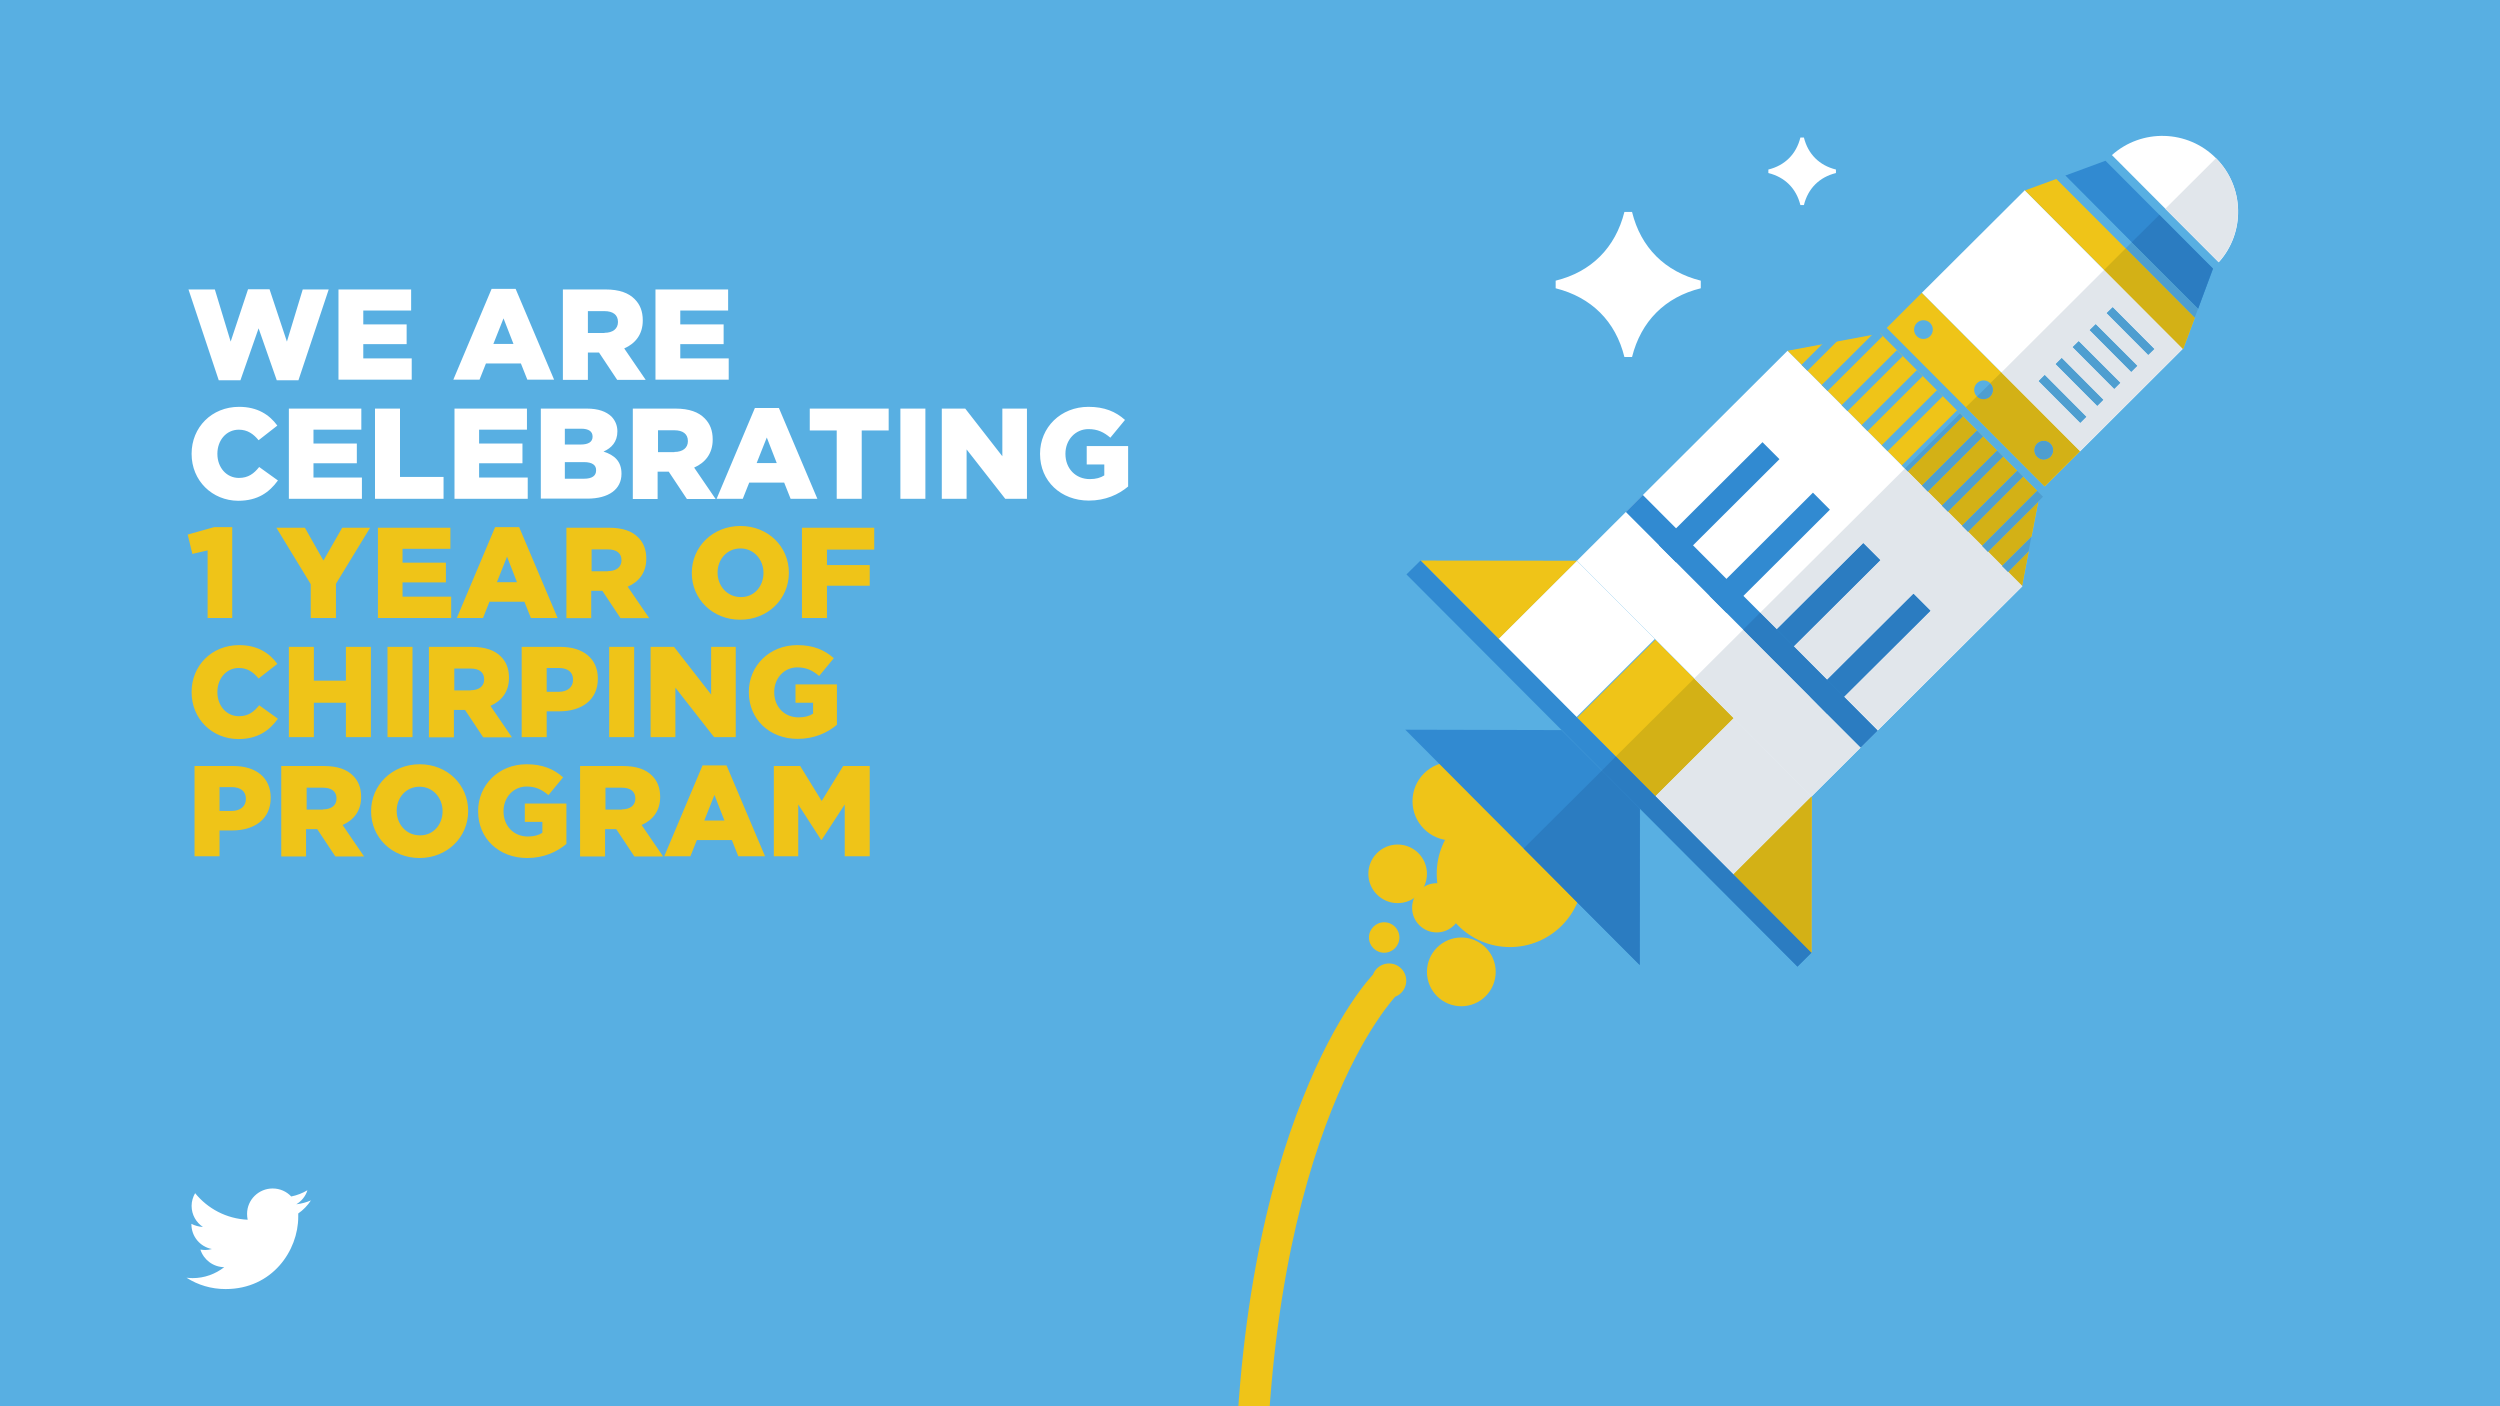 <svg xmlns="http://www.w3.org/2000/svg" viewBox="0 0 1280 720"><style>.st0{fill:#58afe2}.st2{fill:#fff}.st3{fill:#efc418}.st4{fill:#318ad1}.st5{fill:#e1e6eb}.st8{fill:#4e9ed0}.st9{fill:#2b7cc1}.st10{fill:#d3b116}</style><g id="Layer_1"><path class="st0" d="M1280 720H0V0h1280v720"/><path class="st2" d="M870.8 143.7c-18.3-4.6-30.7-16.9-35.2-35.2h-3.9c-4.6 18.3-16.9 30.7-35.2 35.2v3.9c18.3 4.6 30.7 16.9 35.2 35.2h3.9c4.6-18.3 16.9-30.7 35.2-35.2v-3.9zM940 86.8c-8.5-2.1-14.3-7.9-16.4-16.4h-1.8c-2.1 8.5-7.9 14.3-16.4 16.4v1.8c8.5 2.1 14.3 7.9 16.4 16.4h1.8c2.1-8.5 7.9-14.3 16.4-16.4v-1.8zM96.5 148.2H110l8.1 26.7 8.9-26.8h11l8.9 26.8 8.1-26.7h13.3l-15.5 46.5h-11.1l-9.3-26.6-9.3 26.6H112zm76.8 0h37.2V159H186v7.1h22.2v10.1H186v7.3h24.8v10.9h-37.5zm78.4-.3H264l19.7 46.5H270l-3.3-8.3h-17.9l-3.3 8.3h-13.4l19.6-46.5zm11.2 28.2l-5.1-13.1-5.2 13.1h10.3zm25.3-27.9H310c7.1 0 11.9 1.8 15 5 2.7 2.7 4.1 6.2 4.1 10.8v.1c0 7.1-3.8 11.8-9.5 14.3l11 16.1H316l-9.3-14H301v14h-12.8v-46.3zm21.3 22.2c4.3 0 6.9-2.1 6.9-5.5v-.1c0-3.7-2.7-5.5-6.9-5.5H301v11.2h8.5zm26.1-22.2h37.2V159h-24.5v7.1h22.2v10.1h-22.2v7.3h24.8v10.9h-37.5zM98.1 232.4v-.1c0-13.5 10.3-24 24.3-24 9.4 0 15.5 4 19.6 9.6l-9.6 7.5c-2.6-3.2-5.7-5.4-10.1-5.4-6.5 0-11 5.5-11 12.3v.1c0 6.9 4.6 12.3 11 12.3 4.8 0 7.7-2.2 10.4-5.6l9.6 6.9c-4.4 6-10.2 10.4-20.4 10.4-13.2-.1-23.8-10.2-23.8-24zm49.8-23.2H185V220h-24.5v7.1h22.2v10.1h-22.2v7.3h24.8v10.9h-37.4zm44.1 0h12.8v35h22.3v11.2H192zm40.7 0h37.1V220h-24.5v7.1h22.2v10.1h-22.2v7.3h24.9v10.9h-37.5zm44.1 0h23.7c5.8 0 9.9 1.5 12.6 4.1 1.8 1.9 3 4.4 3 7.5v.1c0 5.3-3 8.5-7.1 10.3 5.6 1.8 9.2 5 9.2 11.3v.1c0 7.9-6.5 12.7-17.5 12.7h-23.8v-46.1zm26.6 14.3c0-2.6-2-4-5.8-4h-8.4v8.1h8.1c3.9 0 6.1-1.3 6.1-4v-.1zm-4.4 13.1h-9.8v8.5h9.9c4 0 6.1-1.5 6.1-4.2v-.1c.1-2.6-1.9-4.2-6.2-4.2zm25-27.4h21.8c7.1 0 11.9 1.8 15 5 2.7 2.7 4.1 6.2 4.1 10.8v.1c0 7.1-3.8 11.8-9.5 14.3l11 16.1h-14.7l-9.3-14h-5.7v14H324v-46.3zm21.3 22.2c4.3 0 6.9-2.1 6.9-5.5v-.1c0-3.7-2.7-5.5-6.9-5.5h-8.4v11.2h8.4zm41.2-22.5h12.3l19.7 46.5h-13.7l-3.3-8.3h-17.9l-3.3 8.3h-13.4l19.6-46.5zm11.2 28.2l-5.1-13.1-5.2 13.1h10.3zm30.7-16.7h-13.8v-11.2H455v11.2h-13.8v35h-12.8zm32.6-11.2h12.8v46.2H461zm21.2 0h12l19 24.4v-24.4h12.6v46.2h-11.1l-19.8-25.3v25.3h-12.7zm50.3 23.2v-.1c0-13.5 10.6-24 24.8-24 8.1 0 13.9 2.4 18.7 6.7l-7.5 9.1c-3.3-2.8-6.5-4.4-11.2-4.4-6.7 0-11.8 5.5-11.8 12.6v.1c0 7.5 5.2 12.9 12.5 12.9 3.2 0 5.5-.7 7.4-1.9v-5.6h-9v-9.4h21.2v20.7c-4.9 4.1-11.6 7.2-20.1 7.2-14.3 0-25-9.9-25-23.9z"/><path class="st3" d="M106.3 281.8l-7.8 1.8-2.4-9.9 13.5-3.8h9.3v46.5h-12.6zm52.8 17.3l-17.6-28.9h14.6l9.5 16.8 9.6-16.8h14.3L172 298.9v17.5h-12.9zm34.4-28.9h37.1V281h-24.5v7.1h22.2v10.1h-22.2v7.3H231v10.9h-37.5zm60-.3h12.3l19.7 46.5h-13.7l-3.3-8.3h-17.9l-3.3 8.3h-13.4l19.6-46.5zm11.2 28.2l-5.1-13.1-5.2 13.1h10.3zm25.3-27.9h21.8c7.1 0 11.9 1.8 15 5 2.7 2.7 4.1 6.2 4.1 10.8v.1c0 7.1-3.8 11.8-9.5 14.3l11 16.1h-14.7l-9.3-14h-5.7v14H290v-46.3zm21.3 22.2c4.3 0 6.9-2.1 6.9-5.5v-.1c0-3.7-2.7-5.5-6.9-5.5h-8.4v11.2h8.4zm42.9 1v-.1c0-13.3 10.7-24 24.9-24s24.8 10.6 24.8 23.9v.1c0 13.3-10.7 24-24.9 24s-24.8-10.6-24.8-23.9zm36.7 0v-.1c0-6.7-4.8-12.5-11.8-12.5s-11.7 5.7-11.7 12.3v.1c0 6.7 4.8 12.5 11.9 12.5 6.9.1 11.6-5.6 11.6-12.3zm19.7-23.2h37v11.2h-24.2v7.9h21.9v10.6h-21.9v16.5h-12.8zM98.1 354.4v-.1c0-13.5 10.3-24 24.3-24 9.4 0 15.5 4 19.6 9.6l-9.6 7.5c-2.6-3.2-5.7-5.4-10.1-5.4-6.5 0-11 5.5-11 12.3v.1c0 6.9 4.6 12.3 11 12.3 4.8 0 7.7-2.2 10.4-5.6l9.6 6.9c-4.4 6-10.2 10.4-20.4 10.4-13.2-.1-23.8-10.2-23.8-24zm49.8-23.2h12.8v17.3h16.4v-17.3h12.8v46.2h-12.8v-17.6h-16.4v17.6h-12.8zm50.5 0h12.8v46.2h-12.8zm21.3 0h21.8c7.1 0 11.9 1.8 15 5 2.7 2.7 4.1 6.2 4.1 10.8v.1c0 7.1-3.8 11.8-9.5 14.3l11 16.1h-14.7l-9.3-14h-5.7v14h-12.8v-46.3zm21.3 22.2c4.3 0 6.9-2.1 6.9-5.5v-.1c0-3.7-2.7-5.5-6.9-5.5h-8.4v11.2h8.4zm26.1-22.2H287c11.6 0 19.1 6 19.1 16.2v.1c0 11-8.4 16.7-19.8 16.7h-6.4v13.2h-12.8v-46.2zm19 23c4.5 0 7.3-2.4 7.3-6.1v-.1c0-4-2.8-6-7.4-6h-6.1v12.2h6.2zm25.8-23h12.8v46.2h-12.8zm21.2 0h12l19 24.4v-24.4h12.6v46.2h-11.1l-19.8-25.3v25.3h-12.7zm50.3 23.2v-.1c0-13.5 10.6-24 24.8-24 8.1 0 13.9 2.4 18.7 6.7l-7.5 9.1c-3.3-2.8-6.5-4.4-11.2-4.4-6.7 0-11.8 5.5-11.8 12.6v.1c0 7.5 5.2 12.9 12.5 12.9 3.2 0 5.5-.7 7.4-1.9v-5.6h-9v-9.4h21.2v20.7c-4.9 4.1-11.6 7.2-20.1 7.2-14.3 0-25-9.9-25-23.9zM99.6 392.2h19.9c11.6 0 19.1 6 19.1 16.2v.1c0 11-8.4 16.7-19.8 16.7h-6.4v13.2H99.6v-46.2zm19 23c4.5 0 7.3-2.4 7.3-6.1v-.1c0-4-2.8-6-7.4-6h-6.1v12.2h6.2zm25.4-23h21.8c7.1 0 11.9 1.8 15 5 2.7 2.7 4.1 6.2 4.1 10.8v.1c0 7.1-3.8 11.8-9.5 14.3l11 16.1h-14.7l-9.3-14h-5.7v14H144v-46.3zm21.4 22.2c4.3 0 6.9-2.1 6.9-5.5v-.1c0-3.7-2.7-5.5-6.9-5.5H157v11.2h8.4zm24.6 1v-.1c0-13.3 10.7-24 24.9-24s24.8 10.6 24.8 23.9v.1c0 13.3-10.7 24-24.9 24S190 428.7 190 415.4zm36.6 0v-.1c0-6.7-4.8-12.5-11.8-12.5s-11.7 5.7-11.7 12.3v.1c0 6.7 4.8 12.5 11.9 12.5 6.9.1 11.6-5.6 11.6-12.3zm18.2 0v-.1c0-13.5 10.6-24 24.8-24 8.1 0 13.9 2.4 18.7 6.7l-7.5 9.1c-3.3-2.8-6.5-4.4-11.2-4.4-6.7 0-11.8 5.5-11.8 12.6v.1c0 7.5 5.2 12.9 12.5 12.9 3.2 0 5.5-.7 7.4-1.9v-5.6h-9v-9.4H290v20.7c-4.9 4.1-11.6 7.2-20.1 7.2-14.4 0-25.1-9.9-25.1-23.9zm52.3-23.2h21.8c7.1 0 11.9 1.8 15 5 2.7 2.7 4.1 6.2 4.1 10.8v.1c0 7.1-3.8 11.8-9.5 14.3l11 16.1h-14.7l-9.3-14h-5.7v14H297v-46.3zm21.3 22.2c4.3 0 6.9-2.1 6.9-5.5v-.1c0-3.7-2.7-5.5-6.9-5.5H310v11.2h8.4zm41.3-22.5H372l19.7 46.5H378l-3.3-8.3h-17.9l-3.3 8.3h-13.4l19.6-46.5zm11.2 28.2l-5.1-13.1-5.2 13.1h10.3zm25.3-27.9h13.5l11 17.9 11-17.9h13.6v46.2h-12.8v-26.5L420.7 430h-.3l-11.7-18.1v26.5h-12.5z"/><path class="st2" d="M139.6 608.5c-7.2 0-13.1 5.8-13.1 13 0 1 .1 2 .3 3-10.9-.5-20.5-5.7-26.9-13.6-1.1 1.9-1.8 4.2-1.8 6.5 0 4.5 2.3 8.5 5.8 10.8-2.1-.1-4.2-.7-5.9-1.6v.2c0 6.3 4.5 11.6 10.5 12.7-1.1.3-2.3.5-3.4.5-.8 0-1.7-.1-2.5-.2 1.7 5.2 6.5 8.9 12.2 9-4.5 3.5-10.1 5.6-16.2 5.6-1.1 0-2.1-.1-3.1-.2 5.8 3.7 12.6 5.8 20 5.8 24 0 37.2-19.8 37.2-37v-1.7c2.6-1.8 4.8-4.1 6.5-6.7-2.3 1-4.9 1.7-7.5 2 2.7-1.6 4.8-4.2 5.7-7.2-2.5 1.5-5.3 2.6-8.3 3.2-2.3-2.5-5.7-4.1-9.5-4.1"/><path class="st3" d="M648 1107.8V779.5c0-101.4 17-169.1 33.8-211.2 8.4-21.1 16.7-35.8 22.9-45.1 3.1-4.7 5.6-8 7.3-10.1.9-1.1 1.5-1.8 1.9-2.3.2-.2.4-.4.4-.5l.1-.1-2.3-2.2 2.3 2.2-2.3-2.2 2.3 2.2-3.9-3.8 3.9 3.8-3.9-3.8 3.9 3.8-5.6-5.4 5.6 5.4-5.6-5.4 5.6 5.4L703 499c-.7.7-18.5 19.2-36 63.4-17.7 44.1-35 113.8-35 217v328.3h16v.1z"/><circle class="st3" cx="743.3" cy="410.2" r="20.1"/><path class="st3" d="M810.6 447.4c0 20.7-16.8 37.5-37.5 37.5s-37.5-16.8-37.5-37.5 16.8-37.5 37.5-37.5 37.5 16.8 37.5 37.5"/><circle class="st3" cx="748.2" cy="497.6" r="17.6"/><circle class="st3" cx="735.6" cy="464.8" r="12.6"/><circle class="st3" cx="715.6" cy="447.4" r="15"/><circle class="st3" cx="708.7" cy="480" r="7.8"/><circle class="st3" cx="711.2" cy="502.1" r="8.8"/><path class="st3" d="M1035.3 300.1L915.2 179.6l47.5-8.9 81.7 82-9.1 47.4"/><path transform="rotate(-44.911 807.254 327.144)" class="st2" d="M779 298.8h56.6v56.6H779z"/><path class="st3" d="M767.3 327.1l-40-40.1 80.1.1z"/><path class="st2" d="M887.5 447.7l-40-40.1 40.1-40 40 40.1-40.1 40"/><path class="st3" d="M847.5 407.6l-40-40.1 40.1-40 40 40.1-40.1 40m80 80.2l-40-40.1 40.1-40-.1 80.1"/><path class="st4" d="M720.1 294.1l200.2 200.8 7.2-7.1L727.3 287l-7.2 7.1"/><path class="st2" d="M915.2 179.6l120.2 120.6-107.8 107.5-120.2-120.6 107.8-107.5"/><path class="st4" d="M988.4 312.7l-53 52.8-8.6-8.7 52.9-52.8 8.7 8.7m-25.7-25.9l-53 52.8-8.7-8.7 53-52.8 8.7 8.7"/><path class="st4" d="M952.7 382.7L832.4 262.1l8.7-8.7 120.3 120.7-8.7 8.6"/><path transform="rotate(-44.911 906.027 283.048)" class="st4" d="M868.7 276.9h74.8v12.3h-74.8z"/><path transform="rotate(-44.911 880.278 257.21)" class="st4" d="M842.9 251h74.8v12.3h-74.8z"/><path transform="rotate(-44.911 968.786 205.188)" class="st0" d="M948.9 203h39.9v4.3h-39.9z"/><path transform="rotate(-44.919 938.023 174.298)" class="st0" d="M918.1 172.1H958v4.3h-39.9z"/><path transform="rotate(-44.887 948.393 184.57)" class="st0" d="M928.4 182.4h39.9v4.3h-39.9z"/><path transform="rotate(-44.911 958.625 194.873)" class="st0" d="M938.6 192.7h39.9v4.3h-39.9z"/><path transform="rotate(-44.911 979.047 215.483)" class="st0" d="M959.2 213.3h39.9v4.3h-39.9z"/><path class="st0" d="M976.8 241.4l-3.1-3.1 28.3-28.2 3 3.1-28.2 28.2m10.2 10.3l-3-3.1 28.2-28.2 3.1 3.1-28.3 28.2"/><path class="st3" d="M966 167.9l18-18 81 81.2-18.1 18-80.9-81.2"/><path class="st2" d="M984 149.9l52.7-52.5 80.9 81.2-52.6 52.5-81-81.2"/><path class="st0" d="M997.3 262l-3.1-3.1 28.3-28.2 3.1 3.1-28.3 28.2"/><path class="st4" d="M1133.1 137.6L1078 82.3l-20.6 7.6 68 68.3 7.7-20.6"/><path class="st3" d="M1036.8 97.5l81 81.2 6-16.1-70.9-71-16.1 5.9"/><path class="st0" d="M1057.4 89.9l-4.5 1.7 70.9 71 1.6-4.4-68-68.3m-49.8 182.4l-3.1-3.1 28.3-28.2 3 3.1-28.2 28.2m71-112l3.1-3 21.3 21.4-3.1 3-21.3-21.4m-8.7 8.7l3.1-3 21.3 21.3-3.1 3.1-21.3-21.4m-8.7 8.7l3.1-3 21.3 21.3-3.1 3.1-21.3-21.4m-8.7 8.7l3.1-3.1 21.3 21.4-3.1 3.1-21.3-21.4m-8.7 8.7l3.1-3.1 21.3 21.4-3.1 3.1-21.3-21.4m-26 87.5l-3-3.1 28.2-28.2 3.1 3.1-28.3 28.2m10.3 10.3l-3.1-3.1 28.3-28.2 3.1 3.1-28.3 28.2m21.7-59c-1.9 1.9-4.9 1.9-6.8 0-1.9-1.9-1.9-4.9 0-6.8 1.9-1.9 4.9-1.9 6.8 0 1.8 1.9 1.8 4.9 0 6.8M1019 203c-1.9 1.9-4.9 1.9-6.8 0-1.9-1.9-1.9-4.9 0-6.8 1.9-1.9 4.9-1.9 6.8 0 1.9 1.9 1.9 4.9 0 6.8"/><circle transform="rotate(-44.911 984.868 168.719)" class="st0" cx="984.8" cy="168.7" r="4.8"/><path class="st4" d="M839.7 414l-40.2-40.2-80-.2 39.9 40.1 40.2 40.3 40 40.1.1-80.1"/><path class="st2" d="M1134.6 81c-14.6-14.7-38.1-15.2-53.3-1.6l54.7 54.9c13.7-15.2 13.2-38.6-1.4-53.3"/><path class="st8" d="M820.2 394.5l19.5 19.5 80.6 80.9-100.1-100.4m67.4-26.9l-40.1 40-20.2-20.3 41.1 41.2-20.9-21 40.1-39.9m149.5-122.2l5.9 5.9 1.8 1.8-.5-.5-1.3-1.3-5.9-5.9m-11.5-11.6l7.2 7.2-7.2-7.2m-10.3-10.3l7.8 7.8 2.3 2.3-2.9-2.9-7.2-7.2m-9.1-9.1l6 6-6-6"/><path class="st10" d="M1043.5 257l-25.7 25.6 17.4 17.5 3.4-17.7-10.6 10.5-3.1-3.1 15.1-15 3.5-17.8m-38.5-43.8l-28.3 28.2-1.5-1.5 42.3 42.5-2.8-2.9 28.3-28.2-5.9-5.9-1.3-1.3-28.3 28.2-3.1-3.1 28.3-28.2-7.2-7.2-28.2 28.2-3.1-3.1 28.3-28.2.6.6-7.8-7.8-28.3 28.2-3.1-3.1 28.3-28.2-6-6-1.2-1.2"/><path class="st5" d="M887.6 367.6l-40.1 40 20.9 21 19.1 19.1 40-39.9v-.1l-39.9-40.1"/><path class="st10" d="M867.4 347.4l-40.1 39.9 20.2 20.3 40.1-40-20.2-20.2m60.1 60.4l-40 39.9 39.9 40.1.1-80"/><path class="st9" d="M827.3 387.3l-7.1 7.2 100.1 100.4 7.1-7.1-39.9-40.1-19.1-19.1-41.1-41.3"/><path class="st5" d="M892.5 322.4l-25.1 25 20.2 20.3 39.9 40.1 25.1-25-17.2-17.2-8.7-8.7-34.2-34.5m82.8-82.5l-74.1 73.8 8.5 8.5 44.3-44.1 8.7 8.7-44.3 44.1 17.1 17.1 44.3-44.1 8.7 8.7-44.3 44.1 17.2 17.2 74.1-73.8-.1-.1-.1-.1-17.4-17.5-.2-.2-42.4-42.3"/><path class="st9" d="M926.8 356.8l8.7 8.7-8.7-8.7m52.9-52.8l-44.3 44.1 8.7 8.7 44.3-44.1-8.7-8.7M954 278.1l-44.3 44.1 8.7 8.7 44.3-44.1-8.7-8.7"/><path class="st9" d="M901.2 313.7l-8.7 8.7 34.3 34.4 8.6 8.7 17.2 17.2 8.7-8.7-17.1-17.2-8.7-8.7-17.1-17.2-8.7-8.7-8.5-8.5"/><path class="st8" d="M807.6 462.1l31.9 32-31.9-32"/><path class="st10" d="M780.1 434.4l19.4 19.6 8.1 8.1-8-8.1-19.5-19.6"/><path class="st8" d="M1003.5 211.7l-28.2 28.2 1.5 1.5 28.2-28.2-1.5-1.5m8.7 8.7L984 248.6l3 3.1 28.3-28.2-3.1-3.1m10.3 10.3l-28.3 28.2 3.1 3.1 28.3-28.2-.1-.1-.1-.1-2.3-2.3-.6-.6m10.3 10.3l-28.3 28.2 3.1 3.1 28.2-28.2v-.1l-3-3m10.2 10.3l-28.2 28.2 2.8 2.9.2.2 25.7-25.6v-.1l2.5-2.6-1.1-1.1-1.9-1.9m-2.9 23.5l-15.1 15 3.1 3.1 10.5-10.6 1.5-7.5"/><path class="st9" d="M820.2 394.5l-40.1 39.9 19.5 19.6 8 8.1 31.9 32 .1-80.1-19.4-19.5"/><path class="st8" d="M1006.6 208.6l40.3 40.4-40.3-40.4m99-98.6l22.9 23-22.9-23"/><path class="st10" d="M1046.4 235.3c-1.2 0-2.5-.5-3.4-1.4-1.9-1.9-1.9-4.9 0-6.8.9-.9 2.2-1.4 3.4-1.4 1.2 0 2.4.5 3.4 1.4 1.9 1.9 1.9 4.9 0 6.8-1 .9-2.2 1.4-3.4 1.4m-21.7-44.7l-5.7 5.6c1.8 1.9 1.8 4.9 0 6.7-.9.9-2.2 1.4-3.4 1.4-1.2 0-2.4-.5-3.4-1.4l-5.7 5.6 40.3 40.4 18.1-18-40.2-40.3"/><path class="st5" d="M1065.1 216.5l-21.3-21.4 3.1-3.1 21.3 21.4-3.1 3.1m8.7-8.7l-21.3-21.4 3.1-3.1 21.3 21.4-3.1 3.1m8.7-8.7l-21.3-21.4 3.1-3.1 21.3 21.4-3.1 3.1m8.7-8.7l-21.3-21.4 3.1-3.1 21.3 21.4-3.1 3.1m8.7-8.7l-21.3-21.4 3.1-3.1 21.3 21.4-3.1 3.1m-22.6-43.5l-52.6 52.5L1065 231l52.6-52.5-40.3-40.3"/><path class="st9" d="M1105.6 110l-14.2 14.1 34 34 7.6-20.6-4.5-4.5-22.9-23"/><path class="st10" d="M1088.4 127.1l-11.1 11.1 40.3 40.4.1.1 6-16.1-35.3-35.5"/><path class="st8" d="M1091.4 124.1l-3 3 35.3 35.5 1.7-4.5-34-34m-9.7 33.2l-3.1 3 21.3 21.4 3.1-3-21.3-21.4m-8.7 8.7l-3.1 3 21.3 21.4 3.1-3.1L1073 166m-8.7 8.7l-3.1 3 21.3 21.4 3.1-3.1-21.3-21.3m-8.7 8.6l-3.1 3.1 21.3 21.4 3.1-3.1-21.3-21.4m-8.7 8.7l-3.1 3.1 21.3 21.4 3.1-3.1-21.3-21.4m-.5 33.7c-1.2 0-2.4.5-3.4 1.4-1.9 1.9-1.9 4.9 0 6.8.9.9 2.2 1.4 3.4 1.4 1.2 0 2.4-.5 3.4-1.4 1.9-1.9 1.9-4.9 0-6.8-1-.9-2.2-1.4-3.4-1.4m-27.4-29.4l-6.8 6.7c.9.9 2.1 1.4 3.4 1.4 1.2 0 2.4-.5 3.4-1.4 1.8-1.9 1.9-4.9 0-6.7"/><path class="st5" d="M1134.6 81l-26 25.9 1.7 1.7 25.6 25.6c13.7-15.1 13.3-38.5-1.3-53.2"/></g></svg>
